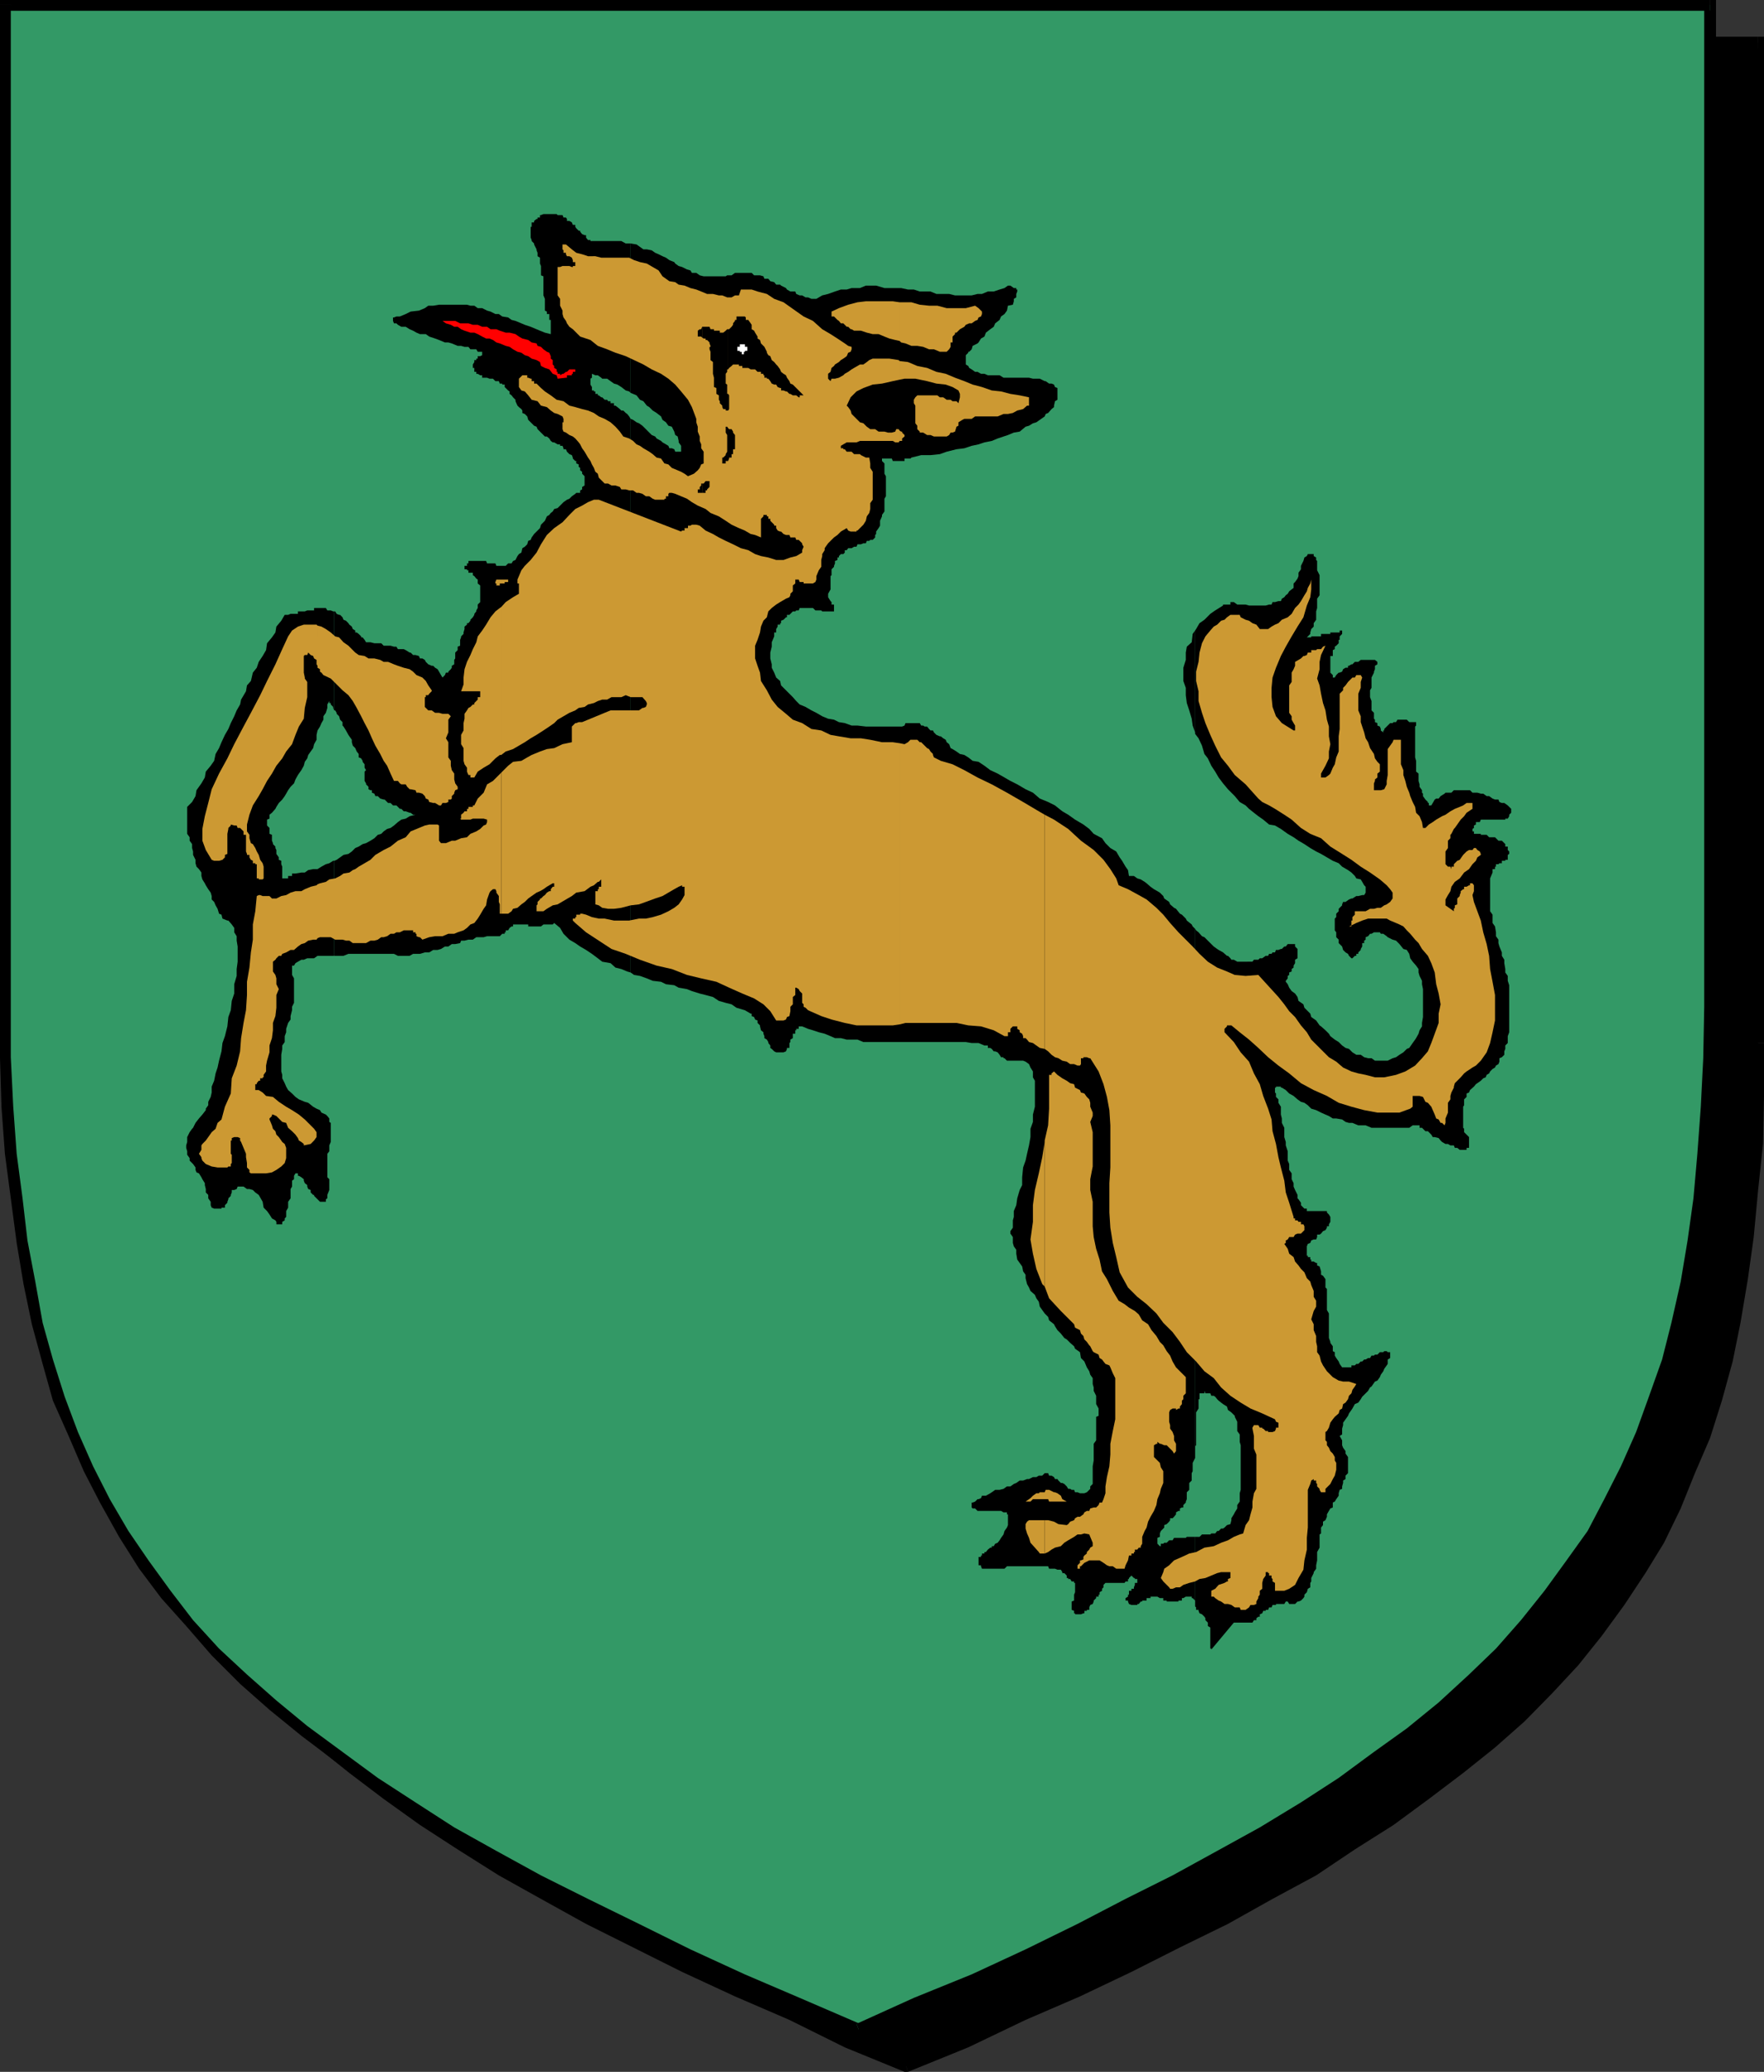 <svg xmlns="http://www.w3.org/2000/svg" width="360" height="422.898"><rect width="100%" height="100%" fill="#333333" stroke="none"/><path d="m184.8 421.898 12.302-5.199 11.699-5.101 11.101-5.301 10.301-5L240.5 396.5l9.402-5 9.098-4.8 8.602-5.102 8.398-4.801 7.703-5.5 7.2-4.797 7-5.3 6.199-5.5 6.3-5.302 5.7-5.5 5.3-5.8 4.801-6 4.598-6.2 4.3-6.5 3.301-6.5 3.399-6.199 3.402-7.402 2.598-7.2 2.402-7.5 2.2-8.097 1.597-8 1.5-8.402 1.203-9.098 1.2-9.102.699-9.398.199-9.8V8.7h-348v204.198l.5 10.801.5 9.801.699 9.398.703 9.102 1.2 9.098 1.5 8.402 1.898 8 1.902 8.098 2.7 7.5L25 300.297l3.102 6.902 3.398 6.7 3.8 6.5 4.102 6.5L44 333.097l4.5 6 5.3 5.8 5.802 5.5 6 5.301L72 361.2l7 5.301 7.203 4.797 7.899 5.5 7.898 4.8 8.902 5.102 9.098 4.8 9.402 5 10.301 4.797 10.598 5 11 5.3 11.5 5.102 12 5.2"/><path d="M357.902 212.898V223.7l-.5 9.801-.699 9.398L355.5 252l-1.2 8.898-1.5 8.399-1.398 8.203-2.402 7.598-2.2 7.699-2.597 7.203-3.101 6.7-3.399 7-3.8 6.5-4.301 6-4.399 6-4.8 6.198-5.2 5.801-5.601 5.301-6.2 5.5-6 5.5-7.199 4.797-7.203 5.3-7.7 5-7.898 4.801-8.601 5.5-9.2 4.801-9.601 5.098-10.297 4.8-10.5 5-11.101 4.801L196.8 415.5l-12.2 5.2.7 2.198 12.3-5 11.7-5.601 11.101-4.797 10.5-5 9.899-5 9.8-4.8 9.102-5.102 8.899-4.801 7.898-5.297 7.902-5 7.2-5.3 7-5.302 6.5-5.199 6-5.3 5.699-5.801 5.3-5.7 4.801-6 4.598-6.3 4.3-6.5 3.802-6.2 3.398-7 2.902-7.199L349 293.5l2.402-7.602 2.2-8 1.601-7.898 1.5-8.902 1.2-8.598.898-9.602 1-9.398.199-9.8v-10.802h-2.098"/><path d="m358.8 9.898-.898-1.199v204.2H360V8.698L358.8 7.5l1.2 1.2V7.5h-1.2v2.398"/><path d="M184.8 9.898h174V7.5h-174v2.398M12 8.7l-1.2 1.198h174V7.5h-174l-.898 1.2.899-1.2h-.899v1.2H12"/><path d="M12 212.898V8.7H9.902v204.2H12"/><path d="M184.602 420.7h.699l-11.7-5.2-11.8-5.102-11-4.8-10.598-5-9.8-4.801-9.602-5.098-9.2-5.199-8.601-5.102-8.398-4.8-7.7-5-7.199-5.301-6.902-4.797L66.5 355l-6.2-5.5-5.8-5.3-4.797-5.802-5-6.199-4.601-6-4.102-6-3.297-6.5-3.601-7L26.203 300l-2.601-7.203-2.7-7.7L19 277.5l-1.898-8.203-1.5-8.399-1.2-8.898-.699-9.102-.902-9.398-.301-9.8-.5-10.802H9.902l.2 10.801.5 9.801.699 9.398L12 252.5l1.203 8.598 1.5 8.402 1.899 8.398 2.398 8 2.203 7.602 2.598 7.2 3.101 7.198 3.399 7 3.8 6.2 4.102 6.5 4.797 6.3 4.8 6 5.302 5.7 5.699 5.8 6 5.301 6.5 5.2 7 5.3 7.402 5.301 7.7 5 8.398 5.297 8.601 4.8 9.2 5.102 19.601 9.801 10.797 5 11.102 4.797 11.3 5.601 12.2 5h.699-.7.7l-.7-2.199"/><path fill="#396" d="M175 414.297 187.203 409l11.297-5.102 11.102-5.199 10.8-4.8 10-5.102L240 384l9.203-5 8.598-5.102 8.199-4.8 7.902-5.2 7.2-5.101 6.699-5.297 6.5-5.203 6.199-5.797 5.5-5.3 5.3-5.7 4.802-6 4.3-6 4.399-6.5 3.8-6.5 3.399-7 3.102-6.703 2.601-7.2 2.7-7.699L342.3 270l1.902-7.902 1.399-8.899 1.199-8.601.8-9.098.7-9.602.5-9.898.199-10.5V1H1v215l.5 9.898.703 9.602 1.2 9.098 1.199 8.601L6 262.098 7.5 270l2.402 7.898 2.098 7.7 2.703 7.199 3.598 6.703 3.3 7L25 313l4.102 6.5 4.8 6 4.801 5.7 5.297 6 5.703 5.3 6 5.797 6.5 5.203 7 5.297 7.2 5.101 7.398 5.2 8.402 4.8 8.899 5.102 9.101 5 9.399 4.797 10.3 5.101 10.301 4.801 11 5.2L163 409l12 5.297"/><path d="m347.8 205.5-.198 10.5-.5 9.898-.7 9.602-.8 9.098-1.2 8.601-1.402 8.399-1.898 8.402-1.899 7.5-2.703 7.598-2.598 7.199-3.101 7-3.399 6.703-3.402 6.5-4.297 6-4.5 6.2-4.8 6-5.102 5.8-5.5 5.297-6.2 5.703-6.5 5.297-6.699 4.8-7.199 5.301-7.703 5-8.398 5.102-8.7 4.797-9.101 5-9.598 4.8-9.8 5.102-10.602 5.2-11 5.101-11.801 4.797-11.7 5.3.7 1.903 12.203-4.8L199 404.897l11-5 10.602-4.8 10.3-5.098 9.598-5 9.102-4.8 8.699-5.302 8.402-5 7.399-5.101 7.699-5.297 7-5.203L295 349l6.203-5.3 5.797-5.802 5.3-5.699 4.802-6 4.5-6 4.398-6.5 3.602-6.5 3.601-6.902 2.797-7.2 2.703-7.199 2.399-7.5 2.398-8.101 1.703-8.2 1.598-8.398 1-8.902 1-9.297.699-9.602.203-9.898.5-10.5h-2.402M349 2.2 347.8 1v204.5h2.403V1L349 0l1.203 1V0H349v2.2"/><path d="M175 2.2h174V0H175v2.2M2.203 1 1 2.2h174V0H1L0 1l1-1H0v1h2.203"/><path d="M2.203 205.5V1H0v204.5h2.203M174.8 413.098h.7l-12.297-5.301L152 403l-11.098-5.102-10.5-5.199L120 387.598l-9.598-4.801-9.101-5L92.703 373l-7.902-5.102-7.7-5-14.398-10.601-6.3-5.2-6-5.3-5.7-5.297-5.3-5.8-4.602-6-4.5-6.2-4.098-6-3.8-6.5L19 299.297l-3.098-7-2.699-7.2-2.402-7.597-2.098-7.5-1.5-8.402-1.601-8.399-1-8.601-1.2-9.098-.699-9.602-.5-10.101V205.5H0V216l.3 9.898.7 9.602 1.203 9.098 1.2 9.101 1.398 8.399 1.699 8.199 2.203 8.101 2.098 7.5 3.199 7.2 3.102 7.199 3.3 6.402 3.899 7 4.101 6.5 4.5 6L38 331.9l5.203 6L49 343.7l6 5.3 6.5 5.297 6.902 5.203 7.2 5.297 8 5.101 7.898 5 8.602 5.301L109.5 385l9.8 5 9.903 5.098 10.5 4.8 11.098 5L162.5 410.2l12.3 4.8h.7-.7l.2.5.5-.5-.7-1.902m-106.597-218h1.899l1-.399h9.3l.801.399h2.399l.699-.399h1.402l1-.3h.899l.8-.5h.899l.699-.2.8-.5h.7l.703-.5h.7l1-.199.199-.5h.699l.8-.203h.899l.703-.5h1.5l.7-.2H102l.5-.5h.5v-.3h.203v-.399h.5l.297-.5.402-.3h.301v-.399h3.098v.399h2.601l.5-.399h1.899l.3-.3 1.2 1 .699 1.199 1.203 1.199 1.2.703 1 .7 1.199.698 1.199.801 1.199.899.902.699 1.7.3 1 .903 1.199.297 1.199.5.703.203v-113l-.3-.5-.403-.5-.297-.203-.5-.5h-.402l-.301-.297-.5-.402-.398-.301h-.301v-.5h-.7v-.399h-.5l-.199-.3h-.5l-.5-.5h-.199l-.5-.399H122v-.3h-.5v-.5h-.297v-.2h-.402V79l-.301-.5v-1.203l.3-.2v-.8l.7.3h.5l.703.5.2.2h1l1.398 1 .699.203.8.5.903.7.7.198.3.301V49.7h-1l-.902-.5H120.5V49h-.5l-.398-.5V48h-.301l-.5-.203-.399-.5v-.2h-.3l-.5-.5-.2-.3v-.399h-.5l-.199-.5-.5-.3h-.5v-.399l-.203-.3h-.5l-.2-.5h-1l-.198-.2h-2.7l-.5.2h-.199v.5h-.5v.3h-.203l-.5.399v.3h-.5v.899h-.2V48.5l.2.5v.2l.5.5v.198l.5 1v.2l.203.5v.699l.5.3v1.2l.2.5v1.902l.5.2v3.898l.3.703v2.398l.399.2v.5h.5v1.199h.3v2.902l-1.199-.3-1-.399-.703-.3-1.2-.5-1.198-.403-.7-.297-1.199-.5-.8-.203-.7-.5-1.203-.2-.7-.5h-.698l-1-.5-.7-.199-1-.5H97.5l-.7-.5H96l-.7-.199h-5.698l-1.2.2h-1l-.699.5-1.203.5-1.7.199-1 .5-1.198.5h-.7l-.5.199h-.199v.703l.2.5h.5l.3.297.7.402h.898l.8.5.7.301.699.398.703.301h1.2l.699.5 1.199.399.8.3 1.2.5h.699l.703.2 1.2.5h.699l.699.199h.8l.399.5h1.203l.297.5h.902v.703l-.402.2h-.5v.5h-.297v.3h-.402v.398l-.301.5v.7h.3v.8h.403v.399h.297l.5.3h.402v.5h1l.5.2h.7l.5.5h.699l.199.5h.5v.203h.5v.5l.203.2.5.5.297.198v.5l.402.301.301.399.5.5v.3l.399.899.3.3.5.403.2.297v.5l.5.203.5.5.199.7L109 86.897l.5.2.203.5 1.5 1.5h.399l.5.402.3.5.399.297h.3l.7.402h.5V91h.5l.199.5v.2h.5l.203.5.5.5.5.198.2.5v.2l.5.5h.199v.5l.5.199v.5l.3.203v.5l.399.297v.402l.5.5v1.899l-.5.3v.5l-.399.2v.5h-.8l-.2.199-.699.5-.5.5-.5.203-.703.5-1.2 1.2-.698.198-.301.5-.399.301-.3.399-.5.3-.399.899-.8.8-.2.7L109 109l-.5.7-.2.5-.5.198-.198.7-.5.5-.5.3-.2.899-.5.3-.3.403-.399.797-.5.203-.3.5h-.7l-.5.5h-1.902l-.2-.5h-1.699l-.199-.5h-3.601v.5H95.3v.5h-.5v.7h.5v.198h.3v.5h.899v.5l.3.2.403.5.297.199v.8l.5.403v3.398l-.5.5v.7l-.297.5v.199l-.402.5v.203l-.301.5-.5.5v.2l-.398.5H95.3v.3l-.5.398v.5l-.2.7v.3l-.5.5v.2l-.199.5v1.199l-.5.203v.7l-.5.5v1.198l-.199.301v.899l-.5.3v.399l-.203.3-.5.5v.2H91l-.2.5-.5.5-.3-.5-.398-.7-.301-.5-.5-.3-.399-.399h-.3l-.7-.3-.5-.5-.199-.399-.5-.3h-.5l-.203-.5-.7-.2h-.5l-.5-.5h-.198l-.801-.5-.399-.199h-1.199l-.3-.5h-.5l-.7-.203h-1.402l-.5-.5h-1.399l-.8-.2h-.899l-.3-.5-.403-.5h-.297v-.199l-.5-.5-.402-.3H72.5v-.399l-.5-.3-.2-.5-.5-.399-.198-.3-.5-.5-.5-.2-.2-.5-.5-.5h-.199l-.5-.203-.3-.5h-.2V145h.2l.3.5v.2l.5.5.2.698.5.5v.7l.199.199.5.8.5.903.199.297.5.703v.5l.199.7.5.5.3.698.403.5v.7l.5.199.297.5v.203l.402.5v.7l.301.5-.3.3v1.898l.3.5v.2l.5.5v.5l.399.199h.3v.5l.5.203.2.5h.5l.5.5.699.2h.199l.5.5.203.198h.5l.5.5h.7l.699.7h.3l.5.5h.399l.8.3h.2l.5.399h.5l-1.2.3-.8.5-.899.2-.699.5-.8.703-.7.5-.703.2-.7.5-.5.5-.698.198-.7.7-.8.5-.899.5-.703.199-.797.5-.703.3-.7.7-.698.5-1 .203-1.399 1-.5.2v19.398"/><path d="M68.203 175.7H68l-.797.5-.703.198-.898.5-.801.5h-.899l-1 .2-.699.5H61.5l-1.2.199h-.698v.5H58.8v.5h-1.2v-2.399l-.199-.5v-.699l-.5-.199v-.5l-.5-.703v-.797l-.199-.402v-.301l-.5-.5v-.2l-.203-.5v-1.199l-.5-.199V169l-.5-.5v-1.203l.5-.2v-.8l.5-.399.703-.8.2-.399.5-.8.699-.7.5-.699.3-.5.399-.703.5-.7.699-.699.3-.8.5-.899.2-.3.5-.7.5-.902.203-.797.5-.703.2-.7 1-1.398.199-.8.5-.899v-1l.199-.902.5-.801.3-.7.399-.699v-.699l.5-.699.3-1v-.703l.403-.7v.403h.297v.297l.5.5v.203l.203.5v-20.203H68l-.5-.2h-.7l-.3-.5h-2.398v.5h-1.399l-.5.2h-1.402v.5h-1.5l-.5.203h-.7l-.699 1.2-1 1.198-.199 1.2-.703 1-1 1.199-.2 1.402-.698 1.2-.801 1.199-.399 1.199-.8 1-.399 1.703-.8.898-.2 1.2-1 1.699-.203 1-.7 1.203-.5 1.2-.698 1.398-.5 1.199-.7 1.203-.699 1.5-.5 1.2-.703 1.198-.297 1.399-.703 1-1 1.203-.2 1.2-.698 1.198-1 1.399-.2 1.203-.699 1.2-1 1v5.5l.5.698v.7l.5.699v.8l.2.7v.703l.5 1v.7l.199.698.5.5.5.7v.699l.199.703.5.797.199.402.5.801.5.7.203.698v.7l.5.5.297.699.402.703.301 1 .5.2.2.8 1 .398h.199l.699.801.5.7v.898l.5.8V192l.199 1.2v3.097l-.2 1.5v1.402l-.5 1.7v1.898l-.5 1.5-.198 1.902-.5 1.399-.2 1.902-.5 2-.5 1.398-.199 1.7-.5 1.902-.3 1.398-.403 1.2-.297 1.5-.5 1.199V223l-.203.898-.5 1v.7l-.5.699v.3l-.7.903-.698.797-.7.902-.5 1-.199.2-.5.699-.5 1v1l-.203.699v.5l.203.703v.7l.5.698v.5l.7.7.5.699v.5l.199.5.5.203.5.797.199.402.5.801v.398l.199.801v.7l.5.5v.699l.5.699V246l.203.5.5.2h1.5v-.2h.7v-.5l.5-.5v-.203l.199-.5v-.2l.5-.5v-.199l.199-.5v-.5h.5l.5-.199.199-.5h1.203l.7.5h.5l.699.2.5.5.699.5.8 1.398.2 1.203.699.7.5.698.5.801.703.399.2.3v.5h1.199v-.5l.5-.3v-.399l.3-.3v-1.2l.399-.699v-1.203l.5-.7V242.7l.3-.5V241l.399-.3v-.7l.3-.5h.5v.5h.2l.5.297.5.402V241l.203.5.5.398v.301l.2.5.5.2v.5l.5.5h.199v.199l1.199 1.199H66.5v-.5l.3-.2v-.699l.403-1V240.7l-.402-.402V235.5l.402-.5v-1.203l.297-.7V229.2l-.297-.199v-.703l-.402-.5-.301-.297-.898-.402-.301-.5-.7-.301-.699-.399-1-.8-.699-.2-1.203-.5-.7-.5-.698-.699-.801-.699-.399-.703-.3-.7-.5-1v-.699l-.2-.699v-3.402l.2-1.2v-.699l.5-.699v-1.2l.3-.8v-.7l.399-1.203.5-.7v-.699l.3-1.199v-.699l.399-.8v-5l-.398-.7v-1.902H60l.3-.5.5-.301.7-.399h.5l.703-.3h1.399l.699-.5h3.402v-19.399m60.5 22.801.7.5 1.199.2 1.398.5 1.203.5 1.7.198 1 .5 1.699.2.898.5 1.703.3 1 .399 1.598.5 1.199.3 1.5.403 1.203.797 1.399.402 1.199.301 1 .7 1.699.5 1.203.698h.2v.5l.5.2.199.5.5.199v.5l.5.5v.203l.199.797.5.402V211l.199.5v.398l.5.301.3.5v.2l.403.5v.5l.297.199.5.5.402.199h1.5l.5-.2.2-.5v-.199h.5v-1l.199-.199v-.5l.5-.3V211h.5v-.703h.199V210h.5v-.5h.703l1.2.5 1 .297 1.199.402 1.199.301 1.199.5.902.398h1.2l1.199.301H175l1.203.5h20.899l1.199.2h1.402l1.2.5h.699v.5h.5l.3.199.399.5h.3l.5.199.399.5.3.5h.5V216h.2l.5.5h3.3l.5.2.7.5.3.698.5.801v1.2l.403.699v5.3l-.402 1.602v1.5l-.5 1.398v1.7l-.301 1.699-.398 1.703-.301 1.398-.5 1.399-.2 2v1.601l-.5 1-.5 1.7-.199 1.402-.5 1.2v1.198l-.199.7v1.5l-.5.699v.5l.5.703v1.2l.2.698.5.7v.8l.199 1.2.5.699.5.703.199 1 .5.7v.698l.3 1.2.399.699.3.703.903.797.297.703.5.7.203 1 1 1.398.7.699.199.703 1 .797.199.402.5.801.699.7.703.898.5.3.7.7.8.699.2.5 1 .703.199 1.2.699.698.5 1.2.5.8.199.7.5.699v1.203l.203.7v.698l.5 1v1.7l.5.902v1.5l-.5.2v4.8l-.5.7v3.398l-.203 1.199v3.601l-.5.5v.5l-.7.7-.5.199h-.898l-.5-.2h-.5l-.199-.5h-.5l-.3-.199H218l-.297-.5-.5-.5-.402-.199h-.301l-.5-.5-.2-.3h-.5l-.198-.399-.5-.3h-.5l-.2-.5h-.699l-.5.5H212l-.5.3h-.7l-.8.398h-.398l-.801.301h-.7l-.699.5-.5.2-.699.5h-.703l-.7.5-.8.199h-.898l-.7.5-.3.199-.899.5h-.8l-.2.5-.5.203h-.203l-.5.5-.5.2h-.2v1l.2.198h.5l.5.5h4.8l.5.301h.7v.399h.203v2.199l-.203.5-.5.703-.2.7-.5.698-.3.5-.398.5-.5.2-.301.5h-.399v.3h-.3l-.5.399-.399.5h-.3v.3h-.5v.403h-.2v.297h-.5v1.703h.5v.2l.2.5H205l.5-.5h8.402l.2.5h1.199l.5.198h.699l.3.5v.2h.403l.5.5v.5H218v.199h.402l.301.5h.5v.3h.2V325l-.2.5v1.2l-.5.198v1.7l.5.199v.5h.2v.203h1.199l.5-.203h.199v-.5h.5v-.2h.5v-.5l.199-.5.5-.199.203-.5v-.199l.5-.5v-.3h.5v-.399h.2v-.5l.5-.3v-.403l.3-.297v-.5l.399-.402h3.898l.203-.301h.5v-.5h.2v-.2l.5-.5.5.5h.199v.2h.5v.8h-.5v.403l-.2.5v.297h-.5v.402h-.5v.801h-.199v.398l-.5.301v.5h.5v.2l.2.5.5.199h1.199v-.2h.3l.399-.5h.3v-.199H234v-.5h.8v-.3h1.403l.5.3h.7v.5h.699v.2h2.398v-.2h.703v-.5h.297l.5-.3h1.203v.3h.2l.5.5v1.2-14.2h-1.7l-.203.2h-2.398l-.301.5h-.7l-.5.5h-.5l-.199.199h-.5v.5h-.199l-.5-.5v-1.2l.5-.199V313l.2-.5.5-.5.199-.203v-.5l.5-.2.5-.5.199-.3v-.399h.5l.3-.3.399-.5v-.399l.5-.3h.3v-.5l.403-.2h.297v-.5l.5-.5v-.199l.203-.5v-1.402l.5-.5v-1.399l.5-.5v-1.5l.2-.402v-1.7l.5-1v-108l-.5-.5-.2-.398-1-.8-.203-.399-.797-.8-.402-.2-.801-1-.398-.203-.801-.7-.2-.5-1-.699-.199-.5-.699-.699-.5-.3-.703-.399-.7-.5-.8-.703-.398-.297-.801-.5-.7-.203-.699-.5h-1l-.199-1.2-.5-.699L229 175.7l-.5-.699-.7-1.203-1.198-.7-1-1-.7-1-1.699-.898-.902-1-1.2-.902-1.699-1-1.402-1-1.2-.7-1.5-1.199-1.398-.699-1.699-.699-1.402-1.203-1.5-.7-1.7-1-1.398-.699L205 158.7l-1.398-.8-1.5-.7-1.2-.902-1.199-.797-1.203-.203-.898-.7-.801-.5-.899-.199-.699-.5-.8-.5-.403-.199-.297-.8-.5-.399-.203-.5-.5-.3-.5-.403h-.2l-.698-.297-.5-.5-.2-.402h-.5l-.3-.301-.399-.5h-.5l-.3-.2H188l-.297-.5h-2.902l-.2.5-.5.2h-7.398l-1.703-.2h-1.2l-1.398-.5-1.199-.199-1-.5L169 146.7l-1.2-.5-1.198-.699-1-.5-1.2-.703-1.199-.5-.703-.7-.7-.8-2.398-2.399-.199-.898-.8-.703-.403-1-.5-1v-.7l-.297-1.199V133.2l.297-1.2v-.902l.5-1.2v-.8h.402v-.7l.301-.5v-.398h.5v-.3h.2v-.5l.5-.2.5-.5h.199v-.5h.5l.199-.203.5-.5h.5l.199-.2h.5l.203-.5h2.7l.5.5h1.199l.199.2h2.402v-1.399h-.5v-.5l-.203-.199-.5-.8v-.7l.5-.902v-2.7l.203-.199V116.2l.5-.5v-.199l.2-.5v-.5l.5-.203v-.5h.3v-.297l.399-.402h.5l.3-.301v-.5h.399l.3-.399h.7l.5-.3h.5l.199-.5h.703l.5-.2h.5l.2-.5h.5l.199-.199h.5l.5-.5v-.5l.199-.199v-.5l.5-.703.3-.5v-1l.399-.899v-.3l.5-.7v-2.601l.3-.5V97.2l-.3-.5v-2.101l-.5-.5v-.5h2l.203.5h2.399v-.5h1.199l.199-.2 2-.5h1.902l1.899-.199 1.402-.5 2-.5 1.598-.199 1.5-.5 1.402-.3 1.2-.403 1.5-.297 1.199-.5 1.199-.402.902-.301 1.2-.5 1.199-.2 1.199-1 .699-.199.8-.5.7-.199.703-.5 1-.699.2-.5.5-.203.699-.797.5-.402v-.301l.199-.899.5-.3V79.2l-.5-.199-.2-.5-.5-.203h-.5l-.699-.5h-.199l-1-.5h-1.402l-.801-.2h-5.2l-.8-.5h-2.398l-.7-.3h-.699l-.703-.399h-.5l-.7-.5-.5-.3-.198-.399-.5-.3v-1.9l.5-.5v-.203h.199l.5-.5.199-.7 1-.5.203-.199.5-.8.7-.399.3-.8.899-.7.699-.5.3-.699.899-.703.3-.7.7-.5.5-.699.203-1 1-.199.2-.699V61l.5-.3V60l.199-.5v-.402h-.2v-.301h-.5l-.699-.5h-.5l-.703.5-1 .3-1.2.403h-1.198l-1.2.5h-.902l-1.2.297h-3.398L193.703 60h-2.601l-1.2-.5h-2.199l-1.203-.402h-1.2l-1.398-.301H180.5l-1.7-.5h-2.097l-1.203.5h-1.7l-1 .3h-1.198l-1.2.403L169 60l-1.2.297-1.198.703h-1l-.7-.3h-.5l-.699-.403h-.5L162.5 60l-.2-.5h-1l-.698-.402-.2-.301-1-.5-.199-.2h-.8l-.403-.5-.797-.199-.402-.5H156l-.2-.5-.698-.199h-1.2l-.5-.5H150l-.7.5h-.898l-.3.2h-4.5l-.801-.2-.7-.5h-.898l-.3-.5-.7-.199-1-.5-.703-.203-.7-.5-.198-.297-1-.402-.7-.5-.699-.301-.8-.399-.7-.3-.703-.5-1-.2h-.7l-1.398-1-1.199-.199v30.5l.5.2.7.3.699.899.699.3.699.899.5.3.703.7.797.5.902.703.301.7.7.5.5.698.699.2.5 1 .199.699.5.3.199.903v.297l.5.703v1.2h-1.2l-.198-.5-.5-.2h-.5l-.2-.5-.5-.3-.699-.403-.3-.297-.903-.5-.297-.402-.703-.301-1.898-1.899-.7-.5-.5-.199-.699-.5-.5-.199v113"/><path d="m243.902 327.898.2.2v.5h.5v.199l.199.5.5.203.5.5.199.297v.402l.5.5v.7l.5.3v4.301h.203v.2l4.598-5.5h3.8l.301-.5h.5v-.403l.399-.297h.3v-.5l.5-.203.2-.5h.5v-.2h.5l.199-.5h.5l.203-.5h.7v-.199h1.699l.3-.5h.399l.3.5h1.2l.5-.5H265l.5-.199.5-.5.203-.3v-.399l.5-.5.2-.703.5-.297v-.902l.199-.301v-.7l.5-1v-.199l.5-.699v-.699l.199-1v-1.703l.5-.899V313.2l.3-.199v-1.203l.399-.5v-.7l.5-.3.3-.7v-.5l.403-.699.297-.5.5-.199v-1l.402-.199.301-.5.5-.703v-.5l.2-.7.5-.199v-.5l.199-.699v-.5l.5-.3v-.7l.5-.5v-3.3l-.5-.7v-.5l-.5-.699-.2-.5v-1l-.5-.902.5-.301v-1.2l.2-.699v-.5l1-1.398.199-.5.5-.703.199-.297.5-.902.703-.301.5-.7.297-.5.703-.699.5-.5.399-.699.3-.199.7-1 .5-.203.5-.7.199-.5.5-.699.199-.5.5-.699.203-.3v-.899l.5-.3V276h-.5l-.203-.203h-.5l-.2.203h-.698l-.5.5h-.5l-.2.2h-.5l-.3.5h-.399l-.5.3h-.3l-.403.398h-.297l-.5.5h-.402l-.301.301h-.7v.399h-1.898l-.5-.7-.199-.5-.5-.699-.3-.5V276l-.403-.203v-1l-.5-.7v-.199l-.297-.8v-5l-.402-.7v-4.3l-.301-.301v-1.7l-.5-.699-.398-.199v-.699l-.301-1-.5-.203v-.5h-.2l-.5-.297h-.5v-.402h-.199v-.5h-.5v-.301h-.199v-1.899l.2-.5.5-.199.199-.5.5-.199h.5l.199-.5v-.5h.5l.3-.203.399-.5.5-.2.3-.5v-.3h.403v-.399l.297-.5v-1l-.297-.5-.402-.398v-.3h-4.098v-.5h-.5l-.203-.2-.5-.5v-.5l-.5-.703-.2-.2v-.699l-.5-1-.3-.699v-.699l-.398-.8v-1.2l-.5-.703v-1.2l-.301-.699V235l-.399-1.203v-.7l-.3-1V230.2l-.5-1v-.902l-.2-.797v-1.602l-.5-.8v-.7l-.5-.5v-.699l-.199-.199v-1h.2v-.203h1V222h.199l.8.5.7.7.898.5.8.698.7.5.703.2.7.5.699.699 1 .3 1 .5.898.403.703.297.797.5h.703l1.2.203.699.5.699.2H276l1.203.5h1.5l1.2.5h7.699l.699-.5h1.402v.5h.5l.7.698h.5l.699.7.3.5h.399l.8.199.399.5.3.3.7.403h.5l.5.297h.703l.2.5h.5l.5.402h1.398v-.402h.5v-2.2l-1-1v-.699l-.2-.199v-4.3l.2-.301v-1.2l.5-.5v-.699l.5-.199.199-.5.8-.703.403-.5.297-.2.703-.5.5-.5.5-.199.2-.5.5-.3.199-.399.5-.5.5-.3.199-.399.5-.3.199-.5v-.7l.5-.203.5-.5v-.7l.203-.5v-.699l.5-.5V211.5l.297-.8v-9.602l-.297-.899v-1l-.5-.699v-.703l-.203-1.2v-.699l-.5-.8v-.7l-.5-1.199-.2-.699v-.703l-.5-.7v-.8l-.198-1.2-.5-.699V186.7l-.5-.699v-6.703l.5-1.2v-.699h.5v-.5h.199v-.5h.5l.199-.199h.5v-.5h.703v-.199h.5v-1l.297-.203v-.5l-.297-.297v-.703h-.5v-.5l-.203-.2-.5-.5h-.7l-.698-.699h-1.2l-.5-.5h-1.199v-.199h-1.402v-.5h-.301v-.5l.3-.199v-.5l.403-.203v-.5H302l.203-.5h5v-.2h.5l.297-.5v-.3l.402-.399v-.8L308 164.7l-.297-.3-.703-.5h-.5l-.5-.2-.2-.5h-.698l-.5-.199-.7-.5h-.5l-.699-.5h-.5l-.703-.203h-1l-.5-.5h-3.297l-.5.5H295l-.2.203-.8.5-.398.5h-.5l-.301.2-.399.698-.3.5h-.5v-.5h-.2v-.199l-.5-.5-.5-.699v-.5l-.199-.203v-.5l-.5-.7v-.5l-.203-.699v-1.5l-.5-.398v-2.203l-.2-.7v-6.3l.2-.2v-.699h-1.398l-.5-.5h-1.899l-.3.5h-.5l-.2.2h-.5l-.5.5-.203.199-.5.5v.3h-.2v.403l-.5-.402v-.301l-.198-.5-.5-.2v-.5l-.5-.199v-.5l-.2-.199v-1.2l-.5-.5v-1.902l-.3-.801v-1.399l.3-.5v-2.101l.5-1v-.2l.2-.5v-.699l.5-.3v-.5l-.5-.399h-2.899l-.5.399h-.703l-.5.5h-.2l-.5.3h-.198v.399h-.5l-.5.3-.2.5-.5.2h-.199l-.5.5-.3.5H272v-.5l-.5-.5v-3.399h.5V132.7l.402-.199v-.5l.301-.203.5-.5v-.7h.2v-.699l.5-.5v-.699h-.5v.399H271.5v.3h-1.898v.5h-2v.2h-.899l.7-.7v-.3l.199-.7.5-.5v-.699l.5-.699v-1.703l.199-.7V122.2l.5-.699v-4.102l-.5-1V114.5l-.2-.203v-.5l-.5-.297v-.402h-1.199l-.199.402-.5.297-.203.703-.5 1v.7l-.5.698v.7l-.2.5-.5.699-.3.3V120l-.398.297-.5.402-.301.5-.399.301-.3.398-.5.301-.2.5h-.5l-.699.2h-.5l-.203.5h-.5l-.7.199h-3.398l-.699-.2H252.5l-.7-.5h-.698v.5h-1.5v.2l-1.602 1-1 .699-1.2 1.203-1 .7-.698 1.198-.2.301v21.098l.7.902.699 1.5.5 1.7.699.898.703 1.5.797 1.203.703 1.2.899 1.198 1 1.2.699.699.699.703 1 1.2 1.203.698.7.7 1 .8.898.7 1 .699 1.199 1 1.203.203 1.2.7 1.398 1 1.199.698 1 .7 1.203.699 1.2.8 1.199.7 1 .5 1.199.703 1.199.7 1.203.5.7.698 1.199.7.699.5.699.699.3.5.903.203.297.5.402.7.301.3v1.2l-.3.5H278l-.797.198h-.402l-.801.5h-.2l-.5.2-.698.5h-.5l-.2.5v.199l-.5.5-.199.203v.5l-.5.5v.7l-.3.3v2.398l.3.399v1l.5.5v.703l.7.7.199.698.5.5.5.301.199.399.5.5H276l.5-.5h.3v-.399h.403v-.3l.5-.5v-.2l.297-.5v-.699h.402v-.5l.301-.203v-.5l.5-.2.399-.5h.3l.5-.3h1.2l.199.3h.5l.699.5.203.2 1 .5.7.203.699.7.8 1 .7.198.5.801.199.899.5.699.699.8.5.7v.703l.203.7.5 1v.698l.2 1v5.7l-.2 1.199v.703l-.5.797-.203.703-.5.898-.2.301-.5.7-.698 1-.5.199-.7.699-.8.5-.7.5-.699.203-1 .5h-2.601l-.7-.5h-.699l-.8-.203-.7-.5h-.902l-.801-.5-.7-.7-.698-.199-.7-.5-.699-.699-.8-.5-.903-.699-.297-.5-.703-.703-.898-.797-.301-.203-.7-1-1-.7-.199-.699-1.199-1.199L266 205l-1-.703-.2-.797-.5-.703-.698-.5-.5-.7-.301-.699-.399-.5v-.199l.399-.5v-.5l.3-.199v-.5l.5-.203v-.5l.399-.297v-.402l.3-.5v-.7l.5-.3v-1.899l-.5-.5v-.5h-1.5l-.398.5h-.3l-.5.5h-.2l-.5.2h-.5l-.199.5h-.5l-.203.3h-.5l-.2.399h-.5l-.698.5h-.5l-.301.3h-.899l-.3.399H252.5l-.7-.399h-.5l-.198-.3-.5-.5h-.2l-.8-.7-.899-.5-.3-.199-.7-.5-.703-.699-.5-.5-.7-.703-.5-.2-.698-.8-.5-.399-.2-.3v105.601l.2-.199v-6.703l.5-.797v-1.902h.199v-1.2h1v-.5l.199.5h1l.203.5h.5l.297.2.402.5.301.3.5.399.399.3.8.5.2.7.699.5.699.703v.2l.5 1v1.898l.5.699v1.5l.203.703v9.098l-.203.699v1.703l-.5.7v.698l-.5.801-.2.399-.5.8v.399l-.198.8-.7.2-.5.5-.3.203h-.399l-.5.5h-.3l-.403.5h-.797l-.203.2h-1.7l-.5.5h-.898v14.198"/><path d="m243.902 128.7-.5.698-.199 1.7-1 .902-.203 1.2v1.5l-.5 1.597V139l.5 1.398v1.5l.203 1.602.5 1.5.5 1.7.2 1.398.5 1.402v.297-21.098"/><path fill="#c93" d="m64.8 191.5.5-.203h2.2l.902.5h1.5l.7.203h.699l.699.5h2.703l.899-.5h.8l.7-.203.699-.5h.5l.699-.2.703-.5h.7l.5-.3h.699l.8-.399h1.899v.399h.5v.3H85v.5l.5.2h.203l.5.5 1.399-.5 1.199-.2h1.5l1.199-.5h1.203l.7-.3 1.199-.399.699-.5.699-.699.8-.3.7-.899.5-.8.703-1.2.5-.703.2-1.2.5-1.398.199-.3.5-.399h.5l.199.398v.301l.5.7v1.199l.199.5v1.902h.3v-28.8l-1.698 1.698-1.2.7-.699 1.699L97.5 163l-.7 1.398h-.3v.301h-.898v.399H95.3v.5h-.5l-.2.3-.5.399v.8h-.199l.2.2H96l.5-.2h2.203l.7.2v.5l-.2.5-.5.203-.703.7-.797.5-1.203.5-.7.698-1.198.2-1.2.5h-.699l-1.203.5h-1l-.398-.5V168.5l-.301-.203h-1.7l-.898.203-1.203.5-1.7.7-1 1.198-1.597.7-1.5 1.199-1.402.703-1.7 1-1 1-2.398 1.398-.703.5-.5.2-.7.5-1.198.199-.7.5-1 .5-1.199.203-.703.5-1.2.297-.5.203v11"/><path fill="#c93" d="m64.8 180.5-.198.2-1.2.3-1.199.5-.703.398h-1.2l-1 .301-.898.5-1 .2-1 .5H55.5l-.5-.5h-1.398l-.5-.2H52.8l-.399.2-.3 3.101-.5 2.7v3.097l-.399 2.601-.3 3.102-.5 2.898v2.7l-.2 3.101-.5 2.598-.5 3.101-.203 2.7-.7 2.902-1 2.598-.198 3.101-1.2 2.7-.699 2.601-.8.7-.403 1.198-.797.7-.703 1-.5.699-.7.703-.198.297v.902l-.5.801.5.7v.198l.199.5.699.7 1.203.5 1.2.199h2l.199-.2h.5v-.5l.199-.199V235.7l-.2-.199v-2.703h.2v-.5l.5-.2h.699l.5.2v.5l.203.3.5 1.2.5 1.203v.7l.2 1.198v.899l.5.5v.5l.3.203H54.3l1.199-.203.902-.5 1-.7.7-.699.3-1v-2.101l-.3-.797-.5-.402-.2-.301-.5-.7-.5-.5-.199-.699-.5-.5-.203-.699-.5-1.199v-.203l.5-.5v-.297h.203l.7.297.5.5.699.703.8.2.399 1 .8.698.7.7.5.699.199.5.5.3.5.403v.297l1.402-.297.7-.703.5-.7v-1l-.5-.699-1.899-1.898-1.203-1-1.398-.902-1.2-.7-1.5-1-1.199-1-1.402-.199-.7-.699-.8-.5h-.7v-1.203h.301v-.2l.399-.5h.3v-.5h.5v-.199h.2v-.5l.5-.699v-1.2l.199-1 .5-1.703v-1.399l.5-1.5.203-1.601v-1.5l.5-1.399.2-1.699v-2.601l.5-1.2-.5-1V199.7l-.2-.699-.5-.703v-2l.5-.399.2-.3.5-.5h.5l.199-.399.8-.3.899-.5h.7l.8-.7.7-.5.703-.199.7-.5 1-.203h.699l.199-.297v-11m-.001-44.603v.399l.5.3v.5l.302.2.398.5 1.5.703 1.203 1.2 1.2 1.198 1.199 1 .898 1.2.8 1.402.903 1.7.7 1.398.8 1.5.7 1.601.699 1.5 1 1.7.699 1.398.699 1 .703 1.601.7 1.5h.8l.399.5.3.2h.899l.3.5.5.5h.2l1 .199.199.5h.5l.703.203.5.5.2.5.5.2.199.5.8.198h.399l.8.5H90l.3-.5h.7l.5-.199v-.5h.5l.203-.199v-.5l.5-.5v-.203l.2-.5.5-.2v-.5l-.5-.699-.2-.8v-1.2l-.5-.699-.203-.902v-1l-.5-.7V151.5l-.5-.8.5-1.2v-2.602l.5-.699-.5-.5h-1.2l-.698-.199H88.8l-.7-.5h-.699l-.5-.5-.199-.203v-2h.2v-.399h.5l.199-.3.5-.5v-.2l-.7-1-.5-.898-.699-.703-1.203-.5-.7-.7-.698-.5-1.2-.3-1.199-.399-.8-.3-1.2-.5H78.3l-.7-.399-1.199-.3h-1.199l-.8-.5-1.2-.2-.703-.5-.7-.699-.698-.703-1-.7-.899-1-.8-.199-.903-.8-1-.7-.898-.5-.801-.199v8.2m0-8.199-.198-.2H62l-1.2.398-1.198.801-.801 1.2-1.2 2.601-1.398 3.098L54.5 139l-1.398 2.898-1.899 3.602-1.5 2.797-1.902 3.601-1.399 2.899-1.699 3.101-1.5 3.2-.703 2.8-.7 2.7-.5 2.601v2.399l.7 1.902 1.203 2 .5.2h1l.7-.2.5-.5v-.5l.5-.203v-4.098l.199-1V169l.5-.5v-.203l.699.203h.5l.199.5h.5l.203.2.5.5v.698h.5v3.399l.2.5v.203h.5v.5l.3.5.399.2v.5h.5v.198h.3v2.899h.399v.203h.8l.2-.203v-2.399l-.2-.699-.5-.699-.3-1-.399-.703-.3-.7-.5-.8-.399-.2-.3-1v-.699l-.5-.699v-1.402l.5-2 .699-1.899L52.8 162.5l.8-1.402.899-1.7 1-1.5.902-1.601 1.2-1.5.8-1.399 1.2-1.5L60.3 150l.699-1.703 1-1.598.203-2.199.5-2.203v-3.098l-.5-.699v-.203l-.203-1v-3.399l.203-.199h.5l.2-.5.5.5.5.2.199.5.5.3v.899l.199.3V127.7m37.5 58.8h1.403l.7-.5.3-.5.899-.203.8-.7.7-.5.699-.699.699-.5 1-.699.703-.3.7-.399.699-.5.5-.3.699-.403h.3V181h-.3l-.399.5v.398h-.3l-.5.301-.399.5-.3.2-.5.5h-.2v.199l-.5.5v.5l-.203.199V186h1.402l.7-.5 1.199-.703 1-.2 1.699-1 1.203-.699.899-.699 1.699-.3L120.5 181l.703-.3.797-.7h.203l.5-.5v1.5h-.5v.5H122v.398h-.5v2.7l.703.199.7.5 1.199.203h1.199l1.5-.203 1.902-.5 1.7-.2 1.398-.5 1.902-.699 1.5-.5 2.399-1.398.898-.5.703-.3v.3h.5v1.7l-.5.898-.703 1-.898.699-1.2.703-1.5.7-1.699.5-1.402.3h-1.399l-2 .398h-3.101l-1.899-.398h-1.199l-1.402-.3-1.2-.5-.8-.2h-.399v.2h-.8v.5h-.2v.3h-.5v.398l.5.5 2.2 1.899 2.601 1.703 2.598 1.7 2.902 1 2.899 1.198 3.398 1.2 3.102.699 3.101 1.203 2.899.7 3.101.698 2.598 1.2 2.699 1.199 2.402 1 1.899 1.203 1.402 1.398 1.2 1.899h1.5l.5-.2.199-.5.5-.199.199-1v-.898l.5-.5v-1.5l.5-.402v-1.5h.199l.5.3.203.399.5.5v1.902L164 205v.5l.402.2.5.5 2.7 1.198 2.101.7 2.7.699 2.398.5h7.402l1.399-.2V151.7l-1.399-.199H180l-2.398-.5-1.899-.3h-2.101l-2.399-.403L169.5 150l-1.898-.902-2-.301-1.899-1.2-1.902-.699-1.399-1.199-1.699-1.402-1.203-1.5-1-1.899-1.2-1.898-.198-1.703-.5-1.399-.5-1.5v-2.601l.5-1.2.5-1.5.199-1.199.5-1.199.699-.699.3-1.203.7-.7.902-.699.801-.5 1.2-.699.699-.3.199-.399v-.3l.5-.5v-1.2l.5-.402v-.801H163l.203.5H164v.3h1.902l.5-.3.2-.5v-.7l.5-1.199.5-.699v-1.402l.199-.797v-.402l.5-.801v-.399l.199-.3.5-.7.5-.5.703-.699.7-.5.699-.699 1.199-.703.3.5.5.203h1.2v-.203H175l.5-.5.703-.7.5-.8.2-.899.5-.699.199-.8v-1.2l.5-.699v-5.703l-.5-.797v-.902l-.2-1.2h-.699l-1-.5-.203-.199h-1.2l-.5-.5h-1l-.398-.5h-.3V91.5h-.5V91l.5-.3.699-.403h2L175.5 90h6.703l.5.297h.7l.199-.297v-2.102l-.2-.3h-.5l-.199.5-.703.199h-.797l-.703-.2h-1.2l-.698-.5h-1l-.7-.5-.699-.699-.703-.199-1.7-1.699-.198-.703-.5-.7-.301-.3.8-1.7 1.2-1.199 1.402-.699 1.899-.699 1.898-.203 2.203-.5 1.399-.297v-3.8l-.2-.2-1.902-.3h-3.398l-.7.3-.5.398-.699.5h-.703l-.5.301-.7.399-.5.3-.698.5-.7.399-.3.3-.899.5-.8.2h-.7l-.203.5-.5-.5v-1l.5-.399.203-.8.5-.399.2-.3.8-.5.399-.399.5-.3.699-.5.3-.7.5-.203.2-.5v-.5l-.7-.2-.699-.5-1.5-1-1.402-.898-1.7-1-1.898-1.699-1.902-.902-1.7-1.2-2.398-1.699L158 61l-1.5-1-1.898-.5-1.2-.402h-2.199l-.402 1.199H150l-.7.402h-.898l-1-.402h-.699L145.5 60h-1.2l-1.198-.5-1-.402-1.2-.301-1.199-.5-1.203-.2-.7-.5-1.198-.199-1.399-1-.8-1.199-1.2-.699-1.203-.703-1.398-.297-1.2-.402-1-.5h-5.699l-1.203-.301H120l-1.2-.399-1.198-.3-.899-.7-1.203-1h-.7v1l.2.2v.5h.5v.3l.203.399h.5l.5.3.2.5v.403h.5v.797h-.5v.203h-.2l-.5-.203h-1.402l-.5.203h-.5v5.797l.5.703v1.398l.5 1v.7l.199.699.5.703.203.5.5.7.7.5 1.5 1.5 2.097.698 1.5 1.2 1.902.699 1.7.703 2.101.7 1.7.8 1.898.898 1.699 1 1.902.899 1.5 1 1.399 1.203L139 79.898l1.402 1.7.801 1.5.899 2.402v.7l.3.898v1l.399 1V90l.3.7v.8l.5.7v2.398l-.5.199-.3.703-.399.5-.8.7-1.2.5-.699-.5-.703-.403-.7-.297-1.198-.5-.7-.703-.8-.2-.7-1-.902-.199-.797-.699-.703-.5-1.2-.699-.698-.5-.7-.3-.699-.7-.8-.5-1.2-.402-.703-1-.898-1-1-.899-1.2-.699-1.199-.5-1-.703-1.203-.5-1.2-.297-1.398-.402-1.199-.301-1.203-.899-1.398-.3-1.2-.899-1.199-.8-.8-.7-.903-.902h-.5v-.5h-.5v-.5h-.2l-.5-.2h-.198v-.5h-1l-.7.7V79l.5.7.7.198.699.801.699.899 1.203.3.7.899 1.199.3.8.7.7.5.699.203 1 .5.199.5v.7h-.2v1.398l.2.5.5.199.703.5.7.3.5.403.699.797.3.402.399.801.5.7.3.5.399.698.5.7.3.699.403.703.297.797.5.402.203.801 1.2 1.2h.699l.699.398h.8l.899.3.3.5h.903l.7.2h.8l.7.5h.5l.699.199.699.5h.699l.703.5.5.203h1.899v-.203h.3v-.5h.5v-.5l.2-.2h.5l.699.2 1.199.5 1.203.5 1 .703 1.2.7 1.597.698 1 .801 1.703.7 1.399.898 1.199.8 1.5.7 1.199.5 1.203.703.899.2 1.199.5v-3.802l.5-.5v-.3h.699v.3h.3v.5h.403v.399l.297.3.5.5v.2h.402v.5l.301.5.5.203h.2l.5.5.5.2h.699l.199.5h1l.199.5h.5l.203.198.5.5v.2l.297.5-.297.699v.5l-1.203.703-1.2.297-1.398.5h-1.5l-1.601-.5-1.5-.297-1.2-.402-1.398-.801-1.5-.399-1.601-.8-1.5-.7-1.399-.699L145.5 109l-1.5-.703-1.2-1-.698-.2h-.899l-.3.2h-.5v.5h-.7v.5h-.5l-.203.203-16.797-6.5h-1l-1.203.5-1.2.7-1.398.698-1.199 1.2-1.402 1.5-1.7 1.199-1.5 1.402-1.199 1.899-.902 1.699-1.2 1.5-1.198 1.203-.7.898-.5 1.2-.3.699v.8h.3v2.102l-1.199.7-1.5 1-.902 1v30.199l.902-.7 1.5-.5 2.399-1.398 1.199-.8 1.199-.7 1.402-.902 1.2-.801 1-.7.699-.699L115 146.2l1.203-.699 1.2-.5.699-.5 1.199-.203.699-.5 1.203-.297.797-.402.902-.301h1l.899-.5h2l.902-.399 1 .399h2.399l.699.8.199.403v.297l-.2.5-.5.203h-.198l-.7.5h-5.8l-5.801 2.398h-.7l-.5.2h-.199l-.699.699v3.203l-1.902.398-1.7.801-1.5.2-1.398.5-1.703.699-.898.5-1.2.699-1.699.203-1 .797-1.402 1.402v28.8m-.001-62.602-.3.2-.898.699-1 1.203-.899 1.5-.8 1.2-.903 1.198-.297 1.2-.703 1.402-.5 1.2-.7 1.398-.5 1.5-.198 1.699v1.402l-.5 1.399H98v1.199h-.5v.5l-.297.3-.402.403v.297H96.5l-.5.5-.398.203-.301.5-.5.7v1l-.2.898v1.5l-.5.902v1.898l.5.801v2.598l.2.703.5.7v.8l.3.7H96v.5h.8l.7-1.2 1.203-.8 1.2-.7 1.199-1.203.898-.7h.3v-30.199"/><path fill="#c93" d="M102.3 119.098h.7v-.301h.703v-.5H104h-1.7v.8m0-.8h-1l-.198.5v.3h.199v.403H102v-.402h.3v-.801m81.302 90.801 1.199-.301h10.402l2.399.5 2.601.203 2.598.797L205 211.5h.703v-.8h.5v-.7l.5-.5h.899v.5l.5.297v.402l.5.301.199.5v.398h.5l.3.301.399.5.8.2.7.5.703.5 1 .199v-47.801l-1.203-.7-3.2-1.898-3.3-1.902-3.098-1.7-2.902-1.398-2.7-1.5-2.398-1.199-2.402-.703-1.398-.7-.2-.5v-.199l-.5-.5-.3-.5-.399-.199-.8-.8-.403-.399h-.297l-.5-.5h-1.402l-.5.5-.7.398-1-.199v57.399M183.602 90h.5v-.5l.5-.402v-.301l-.5-.5v-.2h-.2l-.3-.199V90m0-12.5 1-.203h2.199l2.402.5 1.899.5L193 78.5l1.402.5 1.2.7.3.698v.7l-.3 1.199-.399-.399h-.8l-.403-.3h-.797l-.703-.5h-.7l-.5-.399h-4.097l-.402.399-.301.5v.699l.3.5v3.601l.403.5v.7l.5.5v.199h.7l.8.5h.7l.699.3h2.601l.5-.3.297-.5h.402l.5-.2.301-1 .399-.199V86.2l.8-.5.399-.199h1.5L199 85h4.602l1.199-.5h.902l1-.203.899-.5 1.199-.297.8-.703H210v-1.7l-1.898-.398-1.899-.3-1.902-.5-1.899-.2-2-.699-1.902-.5-1.7-.703-1.898-.7-1.902-.8-1.898-.399-1.899-.8-2-.399-1.902-.8-1.7-.2V77.5m.001-7.902.3.3.899.2 1.199.5h1.203l1.2.199 1.199.5h1l1.199.5h1.402l.5-.5.297-.5v-.899h.402V68.7l.5-.5v-.3h.301l.7-.7.898-.5.3-.402.7-.297h.5l.699-.5.5-.203.203-.5.5-.2.2-.5v-.5l-.7-.699-.703-.5-1.898.5h-3.899l-1.902-.5h-1.7l-1.898-.199-1.703-.5h-2.398v7.899m0-7.899-1.399-.2h-5.5l-1.703.2-1.898.5-1.899.698-1.5.7v1h.5l.7.699.3.203.399.5h.5l.3.297.399.402h.3l.5.5h.2l.5.301h1.402l1.2.398 1.199.301h1.199l1.199.5 1 .399 1.203.3.899.2v-7.899m29.601 255.399.7-.301.699-.5.699-.399 1.199-.3.703-.7.797-.5 1.203-.699.7-.5h.699l.699-.199 1 .2.199.5.5 1.198v.7l-.5.3-.2.399-.5.5v.3l-.5.403-.198.297v.5l-.5.203h-.2v.5l-.5.5v.7h.5v-.5h.2l.699-.7 1-.5h2.101l.801.5.7.5.5.2h.699l.699.5h1.699l.203-.7.5-1 .2-1h.5v-.402h.5v-.301h.199v-.5h.5l.3-.399h.399v-.3l.3-.5v-1.399l.5-1.199.399-.703.3-1.2.5-1 .7-1.199.5-1.199.203-1.199.5-1.203.2-.899.5-1.199v-2.402l-.5-.797-.2-.902-1.203-1.2V295l.5-.3h.203v-.403l.5.402h.2l.699.301h.5l1.199 1.2.3.5.399-.5v-1.5l-.398-.7v-.902l-.301-.801-.5-.7v-.699l-.2-.699v-1.902l.2-.5.5-.297H240v.297l.5-.297h.3v-.402l.403-.5v-.7l.297-.3v-.7l.5-.5v-3.3l-2-2-.7-1.2-.5-1.199-.698-.902-.7-1.2-.699-.699L236 272.7l-1-1.199-.7-1.203-1.198-.797-.7-1.203-.8-.7-1.2-.699-.902-.699-1.2-.699-1.198-2-1.2-2.402-1-1.598-.5-2.402-.699-2.2-.5-2.398-.203-2.203v-5l-.5-2.399V240.7l.5-2.601v-7l-.5-2.098.5-1.203v-.7l-.5-1.199v-.8l-.2-.7-.5-.5-.5-.699-.698-.199-.2-.5-1-.5-.199-.703-.8-.2-.7-.5-.902-.5-1-.699-.7-.699-.5.399v.3h-.5v6.899l-.199 3.402-.699 3.098v29.8l.899 2.403 2.398 2.598 2.703 2.699.2.703 1 .5.199.7.5.5.199.698.5.5.5.7.199.199.5 1 .203.203 1 .5.2.7.5.3.3.398.399.5.8.301.2.399.5 1.199.5 1v8.402l-.5 2.399-.5 2.601v2.2l-.2 2.398-.5 2.203-.3 1.898v1.399l-.399 1.203-.3.7h-.5l-.2.5-.5.5h-.5l-.703.198-.2.5h-.5l-.5.301-.198.399-.7.5h-.5l-.5.3-.199.399-.8.3-.403.5-.297.2-1.703-.2-.898-.5-1.2-.3h-.699v6.8"/><path fill="#c93" d="M213.203 310.297H210l-.398.3-.301.5V312l.3 1 .399.898.3 1 .903 1 .797.899.203.3h1v-6.8m0-4.297h.7l.199.5h3.601l-.902-.5-.301-.703-.7-.5-.5-.2h-.198l-1-.5h-.7l-.199.5V306m0-1.402h-1l-.203.199h-.5l-.7.5-.5.5-.3.203-.7.5h1l.5-.5h2.403v-1.402m0-71.5-.5 3.101L212 239.5l-.797 3.398-.402 3.102v3.398l-.5 3.602.5 2.898.699 3.102 1.203 3.098.5.5v-29.5m0-19 .7.5.699.699.699.5.699.203.8.5.903.2.7.5h.8l.7.3h.5l.199-.3V216h.5v-.203h.699l.5.203h.199l1.703 2.7 1 2.597.7 2.601.5 2.7.199 3.101v8.598l-.2 3.203v6l.2 3.098.5 3.101.699 2.899.699 3.101 1.703 3.098 1.899 1.902 1.898 1.5 2 1.899 1.402 1.902 1.899 1.898 1.5 2 1.402 2.102 1.899 1.898 1.699 2 1.902 1.399 1.5 1.902 1.899 1.7 2.101 1.398 2 1.203 2.399 1 2.601 1.2.2.5.5.198v1h-.5v.2l-.2.5-.5.199h-.902v-.2h-.5l-.5-.5h-.2v-.199h-.5l-.3-.5h-.899l-.3.5v.2l.3 1.5v2.601l.5 1.2v7l-.5.898-.3 1.703v1.2l-.399 1.398-.3 1.199-.7 1-.5 1.703-.703.2-1.2.5-1.198.698-1.399.5-1.5.7-1.902.3-1.7.899-1.398.3-1.5.7-1.601.703-1 1-1 .7-.2.698-.5 1.2.5.699 1.2 1.203.199.297h.5L240 324h.8l.7-.5 1.203-.402 1.2-.301.898-.5 1.199-.2 1.203-.5 1.2-.5.8-.199h1.899v1.2l-.5.199v.5h-.2l-.5.3-1.199.403-.703.797-.797.402v1.2h.5l.297.3.703.5.5.2.7.5h.699l.699.199.699.5h1l.203.5h1l.7-.5.3-.5h.7l.5-.2v-.5l.398-.699v-.3l.3-.399v-.8l.5-.403v-1.2l.2-.8.5-.7v-.699h.5v.2H259v.5h.5v.5l.203.199v.5l.5.3v1.602h1.899l1-.402 1.199-.797.699-1.402 1-1.7.203-1.898.5-2.203v-2.399l.2-2.101v-7.7l.5-1.199.199-.699.5-.3v.3h.5v.5l.199.2v.5l.5.5v.199l.3.5h.899v-.7l1-1 .5-1 .402-.699.301-1.199v-1.402l-.3-.5v-.7L272 296.7l-.5-.5-.297-.699-.402-.5v-.703L270.5 294v-1.703l.3-.2.403-.699.297-1 .5-.699.402-.5.801-.699.2-.703.5-.297.199-.902.5-.301.5-.7.199-.699.5-.5.199-.699.5-.699.3-.5-1.5-.5h-1.198l-.899-.203-1.203-.7-.797-.8-.402-.399L270 278.7l-.398-.8-.301-1.2-.5-.699v-1.203l-.2-.899V272.7l-.5-1.199v-1.203l-.5-1 .5-1.7.5-.898v-1.2l-.5-.8v-1.2l-.5-1.203-.199-.7-.699-.699-.5-1.199-.703-.699-.5-.703-.7-.797-.3-.902-.898-.7-.301-1-.7-1 .301-.199v-.5l.399-.199.3-.5H264l.3-.5.5-.203h.7l.5-.5.203-.2v-.8l-.203-.399h-.5v-.5h-.5l-.2-.3h-.5v-.399h-.3v-.3l-.898-2.899-.7-2.102-.3-2.398-.7-2.703-.5-2.098-.5-2.699-.699-2.602-.203-2.398-.7-2.203-1-2.598-.698-2.402-1.2-2.2-1-2.398-1.699-1.902-1.402-2.098-1.899-2V210l.5-.5v-.203h.899l1.699 1.402 1.902 1.5 1.899 1.7 2 1.898 2.101 1.703 2.2 1.598 2.398 2 2.602 1.402 2.699 1.2 2.402 1.398 2.598.8 2.601.7 2.7.5h4.5l2.199-.801.5-.399V223.7h1.402l.7.2.5 1 .5.199.699.8.3.7.399.902.3.797.5.203.399.7h.3l.5.5.2-.5v-.903l.5-1.2v-2l.5-.699v-.699l.203-.699.5-1v-.203l.2-.7 1.199-1.199.699-.8.5-.399 1.199-.8.703-.399 1-1 1.2-1.703.699-1.899.5-2.199.5-2.402v-5.2l-.5-2.699-.5-2.601-.2-2.7-.5-2.398-.699-2.402-.5-2.399L301.5 186l-.7-1.902-.3-1.399.3-.8v-1.2l-.3-.402h-.5v.402h-.2l-.5.301h-.5v.5h-.198l-.5.398v.301l-.2.5v.2l-.5.5v1.199l-.5.199v.5l-.199.203v.5l-.703-.5-1-.703v-1.2l.5-.898.5-.8.203-.899.7-1 1-.703.898-1.2 1-.699.699-1 .703-.699.297-.699.703-.5v-.203l-.203-.5-.5-.297-.297-.402h-.402l-.301.402h-.7l-.5.297-.5.5-.198.203-.7 1-.5.2-.699.698v.5h-.5v.5l-.203-.5h-.5l-.5-.5v-2.601l.5-.7v-1.5l.5-.5v-.699l.203-.199.5-1 .2-.199.5-.703.699-1 .699-.7.5-.699 1.199-.8v-1.2h-1.2l-.698.5-.7.301-1 .399-.902.5-1 .699-.7.3-1.198.7-.7.5-.8.5-.2.203-.5.5h-.5l-.199-1.203-.5-1.2-.703-.699-.2-1.199-.5-1-.5-1.199-.198-.703-.5-1.2-.301-1.199-.399-1.199v-1l-.5-1.199v-5h-1.5l-.199.5-1 1.398v5.301l-.203 1.2v.699l-.5 1-.7.199h-1.398v-1.399l.2-.5v-.3l.5-.399v-.8l.5-.399V156l-.5-.5-.5-.703-.2-.899-.8-1.199-.399-1.199-.5-.8-.3-1.2-.403-1.203-.297-.899V146.2l-.5-1.199v-3.402l.5-1.2V139.2l.297-.902-.297-.5h-.902l-.301.5h-.5l-.2.203-.698.7-.5.698-.5.5v.5l-.7.7v7.199l-.199 1.5v3.101l-.5 1.2-.3 1.402-.403.7-.5 1.198-.297.301-.703.5h-.898v-.8l.898-1.602.703-1.5v-1.399l.297-1.5-.297-1.601v-2l-.402-1.399L270.5 145l-.5-1.5-.398-1.902-.301-1.7-.5-1.398.5-1.902v-1.5l.3-1.399.899-1.902-.5.203-.398.5h-.801l-.2.2h-1v.5h-.699l-.199.5-.5.198H266l-.5.5-.5.301-.7.399v.8l-.3.7-.398.699v1.902l-.5.7v5.601l.5.7v.698l.398.7.3.5v1h-.3l-2.398-1.5-1.2-1.399-.699-1.902-.203-2v-1.899l.203-2.101.7-2 1-2.399 1-1.898 1.199-2.102 1.199-2L266 126l.703-2.402.7-1.7.199-1.601v-2l-.2.8-.5.903-.199.7-.5.8-.703 1.2-.5.698-.7.7-.698 1.199-.801.703-1.2.5-.699.7-.699.3-.703.398-.7.5h-1.698l-.7-.898-.8-.3-.7-.5-.699-.2-1-.5-.203-.5h-1.898l-.7.5-.5.5-.699.2-.8.8-.7.398-.703.801-1 1.2-.7 1.398-.5 1.902-.198 1.899-.5 2V139l.5 2.098v2l.699 2.402.699 2.098 1 2.402 1 2.2 1.203 2.398 1.399 1.699 1.398 1.902 2.203 1.899 1.7 1.902.898 1 .8.7 1.399.698 1.203.7 1.899 1.199 1.5 1L265.5 169l1.902 1.2 2.2.898 1.898 1.699 2.402 1.5 1.899 1.203 1.902 1.398 1.899 1.2 2 1.402 1.398 1.2.703.8.5.7v1.198l-.5.7-.703.5-.5.199-.7.5h-.698l-.7.203h-.8l-.899.5H276.5v.7l-.5.5v.698h-.2v1l1-.5 1.2-.5 1.203-.398H283l.703.398 1.2.5.699.301.8.399.7.8.699.7 1 1.199.699.703.703 1.2 1.2 1.398.699 1.5.699 1.902.3 2.398.5 1.899L294 205l-.398 1.898v1.899L292.8 211l-.7 1.898-.699 1.7-1.199 1.402-1.402 1.5-2 1.2-1.899.698-2.402.5h-1.898l-1.899-.5-1.5-.3-1.402-.399-1.7-.8-1.398-1.2-1.5-.902-1.203-1.2-2.398-2.398-.899-1.5-1.203-1.402-1.2-1.7-1.198-1.199-1-1.398-1.2-1.5-4.101-4.5-2.598.2L252 199l-1.598-.703-2-.797-1.902-1.203-1.7-1.598-1.398-1.5-2.902-2.902-1.7-1.899-1.398-1.699-1.402-1.402-2-1.7-1.598-.898-2.199-1.199-1.902-.8-.5-1.403-1.2-1.899-1.398-1.898-2-2-2.601-1.902-2.602-2.399-2.898-1.902-1.899-1v47.8"/><path fill="#c93" d="m275.8 188.898-.5.2h.5zm0 0"/><path fill="red" d="M115.5 77.098h.203v-.5h1v-.301h.2v-.399h.5v-.5h.199-1.399l-.5.5h-.203l-.5.399h-.2l-.5.3v-.3h-.5v-.399h-.198v-.5l-.5-.3v-.399l-.301-.3V73.5l-.399-.3v-.5l-.3-.7-.5-.203-.7-.5-.5-.5-.699-.2-.203-.5-1-.199-.7-.5-1.198-.3-.7-.399-.699-.5-1.203-.3h-.797L102 67.5l-.7-.3h-1.198l-.7-.5h-1l-.902-.403h-1L95.602 66h-1.7l-1-.5h-3.3.699L91 66l1 .297.703.402h.7l.699.5.699.301 1.199.398h.8l.7.301.902.5.801.399h.7l.699.3.699.5.699.2 1.203.5.797.199.703.5.899.5.8.203.7.5.699.2.699.5 1 .3.703.398.2.801.8.399.899.3.699.899.8.3.2.7 1.699-.2"/><path d="M143.3 100.598h.7v-.5h.3v-.2l.5-.5V98.2h-.8l-.398.5h-.301v1.899"/><path d="M143.3 98.7h-.198v.398l-.301.3v.5h-.399v.7h.899v-1.899m-.001-29.801.302.2H144v.3h.3l.5.5v.2l.2.5v.199h-.2v.5l.2.5V73.5l.5.398v2.399l.203.8V79l.5.2v1.198l.5.301v.899l.2.3v.399l.5.5v.3l.199.403h.5v.297h.5v-3.399h-.2V78.5l-.3-.203v-2l.3-.399v-.5h.2V67.2h-.2l-.3.301-.5.398h-.7V67.5h-1.199v-.3H145l-.2-.5h-1.5v2.198"/><path d="m143.3 66.7-.198.5h-.301l-.399.3v1.2h.7l.199.198V66.7m5.301 27.398.199-.5v-.2h.5V92.7h.3v-1H150v-2.902l-.398-.5v-.2l-.301-.5h-.5l-.2-.199v6.7"/><path d="m148.602 87.398-.2-.3h-.3v1.199l.3.5v3.402l-.3.5v.2l-.5.5h-.2v1.199h.7v-.5h.5v-6.7m0-3.601.199-.297v-2.8l-.2-.302v3.399m.001-8.399.199-.3.5-.399.3-.3h1.2v.3h.699v.399h1.203l.5.3h.899l.5.5h.699v.399h.5v.3H156v.5h.5v.2h.3l.403.5.297.5.5.203h.402l.301.5.5.2h.2v.5h.5l.5.198h.199l.5.5h.199l.5.301h.699l.5.399h.203v-.399H164l-.797-.8-.203-.2-1.2-1.199-.5-.203-.198-.5-.5-.7-.2-.5-.5-.3-.5-.399-.199-.5-.5-.699-.3-.3-.403-.5-.5-.399-.297-.8-.402-.2-.301-.5v-.203l-.5-1-.7-.7-.198-.699-.5-.3v-.399l-.5-.8-.2-.399-.5-.3v-.903l-.199-.297-.5-.703h-.5v-.5l-.203-.2h-1.7v.7h-.3v.203l-.398.5v.297l-.301.402-.5.5h-.2v8.2"/><path fill="#fff" stroke="#000" stroke-miterlimit="10" stroke-width=".363" d="M152 70.098h.203v.5h.5v1.199h-.5V72H152v.5h-.797V72h-.402v-.203h-.5v-1.2h.5v-.5h.699v-.199.2h.5"/></svg>

